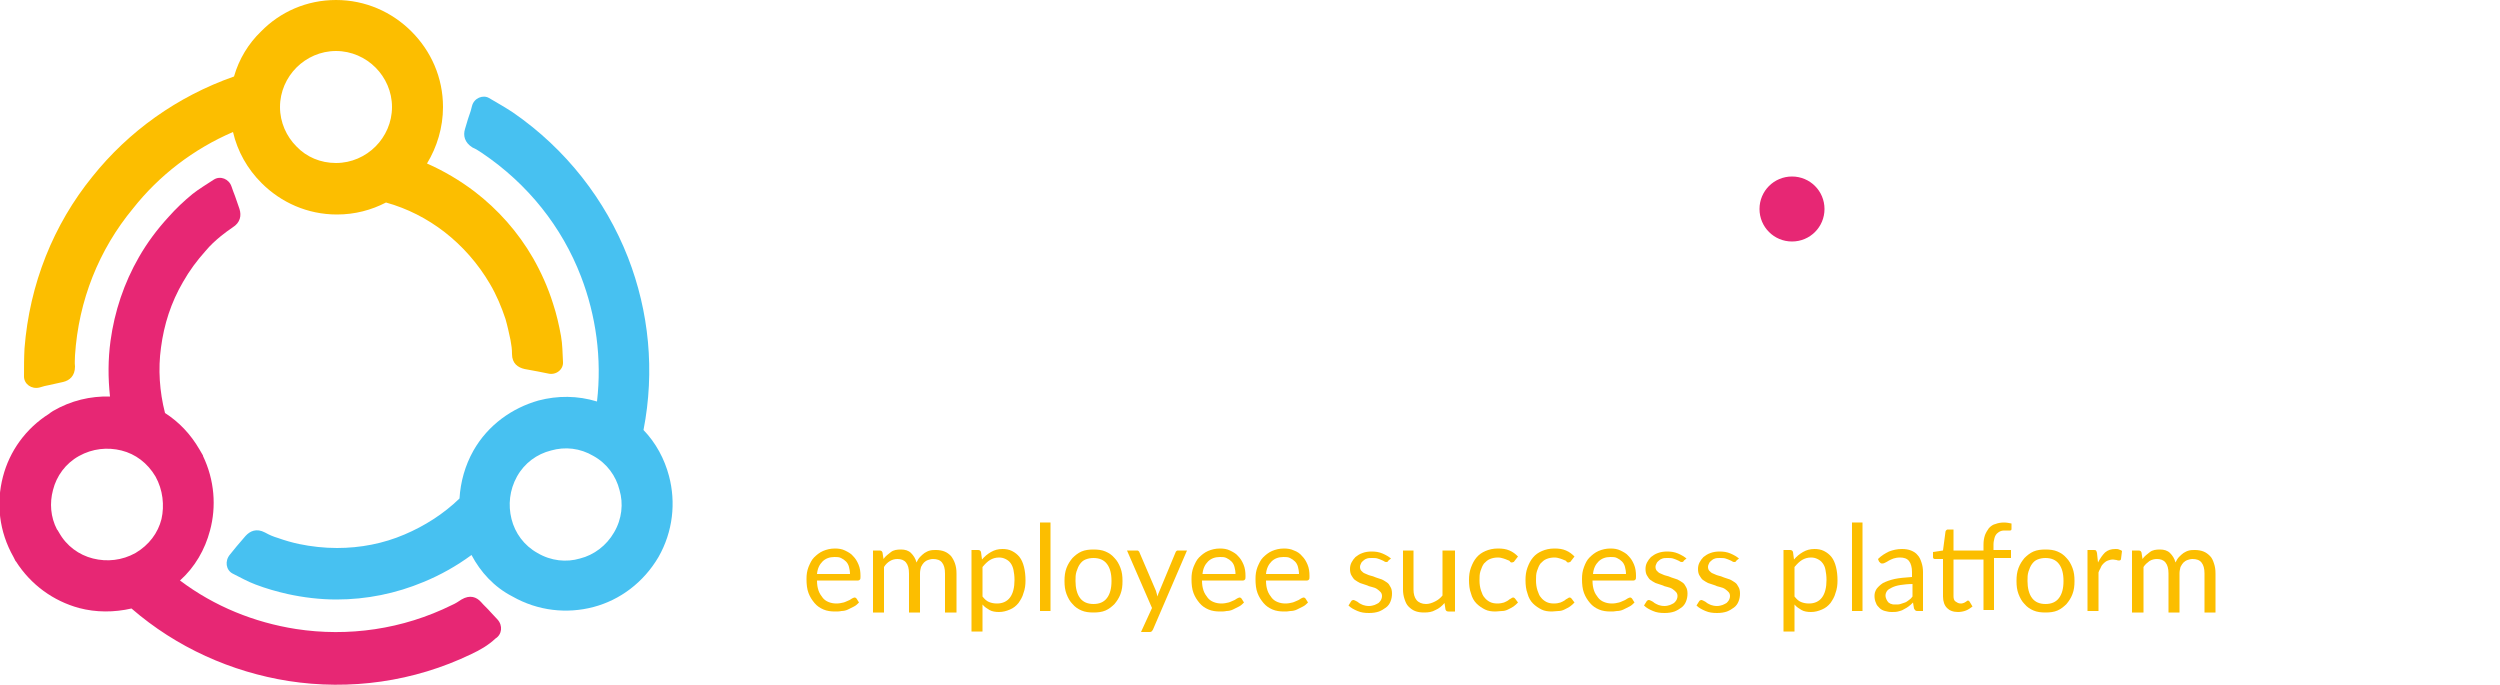 <?xml version="1.0" encoding="UTF-8"?> <svg xmlns="http://www.w3.org/2000/svg" xmlns:xlink="http://www.w3.org/1999/xlink" version="1.1" id="Layer_1" x="0px" y="0px" viewBox="0 0 500 137" style="enable-background:new 0 0 500 137;" xml:space="preserve"> <style type="text/css"> .st0{fill:#FCBE00;} .st1{fill-rule:evenodd;clip-rule:evenodd;fill:#E72774;} .st2{fill-rule:evenodd;clip-rule:evenodd;fill:#FFFFFF;} .st3{fill:#E72774;} .st4{fill:#47C1F1;} </style> <g> <g> <path class="st0" d="M171.8,120.5c-0.3,0.3-0.6,0.6-1,0.8c-0.4,0.2-0.8,0.4-1.2,0.6s-0.9,0.3-1.3,0.3c-0.4,0.1-0.9,0.1-1.3,0.1 c-0.8,0-1.6-0.1-2.3-0.4s-1.3-0.7-1.8-1.3c-0.5-0.6-0.9-1.2-1.2-2c-0.3-0.8-0.4-1.7-0.4-2.8c0-0.9,0.1-1.6,0.4-2.4 c0.3-0.7,0.6-1.4,1.1-1.9c0.5-0.5,1.1-1,1.8-1.3c0.7-0.3,1.5-0.5,2.4-0.5c0.7,0,1.4,0.1,2,0.4s1.2,0.6,1.6,1.1 c0.5,0.5,0.8,1,1.1,1.7c0.3,0.7,0.4,1.5,0.4,2.3c0,0.3,0,0.6-0.1,0.7s-0.2,0.2-0.4,0.2h-8.2c0,0.8,0.1,1.4,0.3,2 c0.2,0.6,0.5,1,0.8,1.4c0.3,0.4,0.7,0.7,1.2,0.9s1,0.3,1.6,0.3c0.5,0,1-0.1,1.4-0.2c0.4-0.1,0.7-0.3,1-0.4s0.5-0.3,0.7-0.4 c0.2-0.1,0.4-0.2,0.5-0.2c0.2,0,0.3,0.1,0.4,0.2L171.8,120.5z M170,114.8c0-0.5-0.1-1-0.2-1.4c-0.1-0.4-0.3-0.8-0.6-1.1 s-0.6-0.5-1-0.7c-0.4-0.2-0.8-0.2-1.3-0.2c-1,0-1.8,0.3-2.4,0.9c-0.6,0.6-1,1.4-1.1,2.5H170z"></path> <path class="st0" d="M174.6,122.3v-12.2h1.3c0.3,0,0.5,0.1,0.6,0.4l0.2,1.3c0.4-0.6,1-1,1.5-1.4s1.2-0.5,2-0.5 c0.8,0,1.5,0.2,2,0.7c0.5,0.5,0.9,1.1,1.1,1.9c0.2-0.4,0.4-0.8,0.7-1.1c0.3-0.3,0.6-0.6,0.9-0.8c0.3-0.2,0.7-0.4,1.1-0.5 c0.4-0.1,0.8-0.1,1.2-0.1c0.6,0,1.2,0.1,1.7,0.3s0.9,0.5,1.3,0.9c0.3,0.4,0.6,0.9,0.8,1.5c0.2,0.6,0.3,1.2,0.3,2v7.8H189v-7.8 c0-1-0.2-1.7-0.6-2.2c-0.4-0.5-1-0.7-1.8-0.7c-0.4,0-0.7,0.1-1,0.2c-0.3,0.1-0.6,0.3-0.8,0.5c-0.2,0.2-0.4,0.5-0.6,0.9 c-0.1,0.4-0.2,0.8-0.2,1.3v7.8h-2.2v-7.8c0-1-0.2-1.7-0.6-2.2c-0.4-0.5-1-0.7-1.7-0.7c-0.5,0-1,0.1-1.5,0.4 c-0.5,0.3-0.9,0.7-1.2,1.2v9.1H174.6z"></path> <path class="st0" d="M196.4,111.9c0.5-0.6,1.1-1.1,1.8-1.5s1.4-0.6,2.3-0.6c0.7,0,1.3,0.1,1.9,0.4c0.6,0.3,1.1,0.7,1.5,1.2 c0.4,0.5,0.7,1.2,0.9,2s0.3,1.7,0.3,2.7c0,0.9-0.1,1.7-0.4,2.5c-0.2,0.8-0.6,1.4-1,2c-0.5,0.6-1,1-1.7,1.3 c-0.7,0.3-1.4,0.5-2.2,0.5c-0.7,0-1.4-0.1-1.9-0.4c-0.5-0.3-1-0.6-1.4-1.1v5.4h-2.2v-16.3h1.3c0.3,0,0.5,0.1,0.6,0.4L196.4,111.9z M196.5,119.3c0.4,0.5,0.8,0.9,1.3,1.1c0.5,0.2,1,0.3,1.6,0.3c1.1,0,2-0.4,2.6-1.2c0.6-0.8,0.9-2,0.9-3.5c0-0.8-0.1-1.5-0.2-2 s-0.3-1-0.6-1.4c-0.3-0.4-0.6-0.6-1-0.8c-0.4-0.2-0.8-0.3-1.3-0.3c-0.7,0-1.3,0.2-1.8,0.5c-0.5,0.3-1,0.8-1.5,1.4V119.3z"></path> <path class="st0" d="M210.1,104.5v17.7H208v-17.7H210.1z"></path> <path class="st0" d="M218.7,109.9c0.9,0,1.7,0.1,2.4,0.4s1.3,0.7,1.8,1.3c0.5,0.5,0.9,1.2,1.2,2c0.3,0.8,0.4,1.6,0.4,2.6 c0,1-0.1,1.8-0.4,2.6c-0.3,0.8-0.7,1.4-1.2,2c-0.5,0.5-1.1,1-1.8,1.3c-0.7,0.3-1.5,0.4-2.4,0.4c-0.9,0-1.7-0.1-2.4-0.4 c-0.7-0.3-1.3-0.7-1.8-1.3c-0.5-0.5-0.9-1.2-1.2-2s-0.4-1.6-0.4-2.6c0-1,0.1-1.8,0.4-2.6c0.3-0.8,0.7-1.4,1.2-2 c0.5-0.5,1.1-1,1.8-1.3S217.8,109.9,218.7,109.9z M218.7,120.8c1.2,0,2.1-0.4,2.7-1.2c0.6-0.8,0.9-1.9,0.9-3.4 c0-1.5-0.3-2.6-0.9-3.4c-0.6-0.8-1.5-1.2-2.7-1.2c-0.6,0-1.1,0.1-1.6,0.3c-0.5,0.2-0.8,0.5-1.1,0.9s-0.5,0.9-0.7,1.5 s-0.2,1.2-0.2,1.9c0,1.4,0.3,2.6,0.9,3.4C216.6,120.4,217.5,120.8,218.7,120.8z"></path> <path class="st0" d="M237.4,110.1l-6.8,15.8c-0.1,0.2-0.2,0.3-0.3,0.4c-0.1,0.1-0.3,0.1-0.5,0.1h-1.6l2.2-4.8l-5-11.5h1.9 c0.2,0,0.3,0,0.4,0.1c0.1,0.1,0.2,0.2,0.2,0.3l3.3,7.7c0.1,0.3,0.2,0.7,0.3,1.1c0.1-0.4,0.2-0.7,0.4-1.1l3.2-7.7 c0-0.1,0.1-0.2,0.2-0.3c0.1-0.1,0.2-0.1,0.4-0.1H237.4z"></path> <path class="st0" d="M248.8,120.5c-0.3,0.3-0.6,0.6-1,0.8c-0.4,0.2-0.8,0.4-1.2,0.6s-0.9,0.3-1.3,0.3c-0.4,0.1-0.9,0.1-1.3,0.1 c-0.8,0-1.6-0.1-2.3-0.4s-1.3-0.7-1.8-1.3c-0.5-0.6-0.9-1.2-1.2-2c-0.3-0.8-0.4-1.7-0.4-2.8c0-0.9,0.1-1.6,0.4-2.4 c0.3-0.7,0.6-1.4,1.1-1.9c0.5-0.5,1.1-1,1.8-1.3c0.7-0.3,1.5-0.5,2.4-0.5c0.7,0,1.4,0.1,2,0.4s1.2,0.6,1.6,1.1 c0.5,0.5,0.8,1,1.1,1.7c0.3,0.7,0.4,1.5,0.4,2.3c0,0.3,0,0.6-0.1,0.7s-0.2,0.2-0.4,0.2h-8.2c0,0.8,0.1,1.4,0.3,2 c0.2,0.6,0.5,1,0.8,1.4c0.3,0.4,0.7,0.7,1.2,0.9s1,0.3,1.6,0.3c0.5,0,1-0.1,1.4-0.2c0.4-0.1,0.7-0.3,1-0.4s0.5-0.3,0.7-0.4 c0.2-0.1,0.4-0.2,0.5-0.2c0.2,0,0.3,0.1,0.4,0.2L248.8,120.5z M247.1,114.8c0-0.5-0.1-1-0.2-1.4c-0.1-0.4-0.3-0.8-0.6-1.1 s-0.6-0.5-1-0.7c-0.4-0.2-0.8-0.2-1.3-0.2c-1,0-1.8,0.3-2.4,0.9c-0.6,0.6-1,1.4-1.1,2.5H247.1z"></path> <path class="st0" d="M261.6,120.5c-0.3,0.3-0.6,0.6-1,0.8c-0.4,0.2-0.8,0.4-1.2,0.6s-0.9,0.3-1.3,0.3c-0.5,0.1-0.9,0.1-1.3,0.1 c-0.8,0-1.6-0.1-2.3-0.4c-0.7-0.3-1.3-0.7-1.8-1.3c-0.5-0.6-0.9-1.2-1.2-2c-0.3-0.8-0.4-1.7-0.4-2.8c0-0.9,0.1-1.6,0.4-2.4 c0.3-0.7,0.6-1.4,1.1-1.9s1.1-1,1.8-1.3c0.7-0.3,1.5-0.5,2.4-0.5c0.7,0,1.4,0.1,2,0.4c0.6,0.2,1.2,0.6,1.6,1.1 c0.5,0.5,0.8,1,1.1,1.7c0.3,0.7,0.4,1.5,0.4,2.3c0,0.3,0,0.6-0.1,0.7s-0.2,0.2-0.4,0.2h-8.2c0,0.8,0.1,1.4,0.3,2 c0.2,0.6,0.5,1,0.8,1.4c0.3,0.4,0.7,0.7,1.2,0.9c0.5,0.2,1,0.3,1.6,0.3c0.5,0,1-0.1,1.4-0.2c0.4-0.1,0.7-0.3,1-0.4 s0.5-0.3,0.7-0.4c0.2-0.1,0.4-0.2,0.5-0.2c0.2,0,0.3,0.1,0.4,0.2L261.6,120.5z M259.8,114.8c0-0.5-0.1-1-0.2-1.4s-0.3-0.8-0.6-1.1 s-0.6-0.5-1-0.7c-0.4-0.2-0.8-0.2-1.3-0.2c-1,0-1.8,0.3-2.4,0.9c-0.6,0.6-1,1.4-1.1,2.5H259.8z"></path> <path class="st0" d="M277.7,112.1c-0.1,0.2-0.2,0.3-0.4,0.3c-0.1,0-0.3,0-0.4-0.1c-0.2-0.1-0.3-0.2-0.6-0.3 c-0.2-0.1-0.5-0.2-0.8-0.3c-0.3-0.1-0.7-0.1-1.1-0.1c-0.4,0-0.7,0-1,0.1c-0.3,0.1-0.5,0.2-0.7,0.4c-0.2,0.2-0.4,0.3-0.5,0.6 c-0.1,0.2-0.2,0.4-0.2,0.7c0,0.3,0.1,0.6,0.3,0.8s0.4,0.4,0.7,0.5s0.6,0.3,1,0.4c0.4,0.1,0.8,0.2,1.2,0.4c0.4,0.1,0.8,0.3,1.2,0.4 c0.4,0.2,0.7,0.4,1,0.6c0.3,0.2,0.5,0.5,0.7,0.9c0.2,0.3,0.3,0.8,0.3,1.3c0,0.6-0.1,1.1-0.3,1.6c-0.2,0.5-0.5,0.9-0.9,1.2 s-0.9,0.6-1.4,0.8c-0.6,0.2-1.2,0.3-2,0.3c-0.9,0-1.6-0.1-2.3-0.4c-0.7-0.3-1.3-0.6-1.8-1.1l0.5-0.8c0.1-0.1,0.1-0.2,0.2-0.2 c0.1-0.1,0.2-0.1,0.3-0.1c0.1,0,0.3,0.1,0.5,0.2c0.2,0.1,0.4,0.2,0.6,0.4c0.2,0.1,0.5,0.3,0.8,0.4c0.3,0.1,0.7,0.2,1.2,0.2 c0.4,0,0.8-0.1,1.1-0.2s0.6-0.3,0.8-0.4c0.2-0.2,0.4-0.4,0.5-0.6c0.1-0.2,0.2-0.5,0.2-0.8c0-0.3-0.1-0.6-0.3-0.8s-0.4-0.4-0.7-0.6 c-0.3-0.2-0.6-0.3-1-0.4c-0.4-0.1-0.8-0.2-1.2-0.4c-0.4-0.1-0.8-0.3-1.2-0.4c-0.4-0.2-0.7-0.4-1-0.6c-0.3-0.2-0.5-0.6-0.7-0.9 s-0.3-0.8-0.3-1.3c0-0.5,0.1-0.9,0.3-1.3c0.2-0.4,0.5-0.8,0.8-1.1c0.4-0.3,0.8-0.6,1.4-0.8c0.5-0.2,1.2-0.3,1.8-0.3 c0.8,0,1.5,0.1,2.2,0.4s1.2,0.6,1.7,1L277.7,112.1z"></path> <path class="st0" d="M291,110.1v12.2h-1.3c-0.3,0-0.5-0.1-0.6-0.4l-0.2-1.3c-0.5,0.6-1.1,1.1-1.8,1.4c-0.7,0.4-1.4,0.5-2.3,0.5 c-0.7,0-1.3-0.1-1.8-0.3s-0.9-0.5-1.3-0.9s-0.6-0.9-0.8-1.5s-0.3-1.2-0.3-1.9v-7.8h2.1v7.8c0,0.9,0.2,1.6,0.6,2.1s1.1,0.8,1.9,0.8 c0.6,0,1.2-0.2,1.8-0.5c0.6-0.3,1.1-0.7,1.5-1.2v-9H291z"></path> <path class="st0" d="M302.9,112.2c-0.1,0.1-0.1,0.2-0.2,0.2c-0.1,0-0.2,0.1-0.3,0.1c-0.1,0-0.3,0-0.4-0.2s-0.3-0.2-0.5-0.3 c-0.2-0.1-0.5-0.2-0.8-0.3c-0.3-0.1-0.7-0.2-1.1-0.2c-0.6,0-1.1,0.1-1.6,0.3s-0.8,0.5-1.2,0.9c-0.3,0.4-0.5,0.9-0.7,1.5 c-0.2,0.6-0.2,1.2-0.2,1.9c0,0.7,0.1,1.4,0.3,2c0.2,0.6,0.4,1.1,0.7,1.4c0.3,0.4,0.7,0.7,1.1,0.9c0.4,0.2,0.9,0.3,1.5,0.3 c0.5,0,1-0.1,1.3-0.2c0.3-0.1,0.6-0.3,0.8-0.4c0.2-0.2,0.4-0.3,0.6-0.4c0.1-0.1,0.3-0.2,0.4-0.2c0.2,0,0.3,0.1,0.4,0.2l0.6,0.8 c-0.3,0.3-0.6,0.6-0.9,0.8c-0.3,0.2-0.7,0.4-1.1,0.6s-0.8,0.3-1.2,0.3s-0.9,0.1-1.3,0.1c-0.8,0-1.5-0.1-2.1-0.4s-1.2-0.7-1.7-1.2 c-0.5-0.5-0.9-1.2-1.1-2c-0.3-0.8-0.4-1.7-0.4-2.7c0-0.9,0.1-1.7,0.4-2.5c0.3-0.8,0.6-1.4,1.1-2c0.5-0.6,1.1-1,1.8-1.3 c0.7-0.3,1.5-0.5,2.5-0.5c0.9,0,1.6,0.1,2.3,0.4s1.2,0.7,1.7,1.2L302.9,112.2z"></path> <path class="st0" d="M314.2,112.2c-0.1,0.1-0.1,0.2-0.2,0.2c-0.1,0-0.2,0.1-0.3,0.1c-0.1,0-0.3,0-0.4-0.2s-0.3-0.2-0.5-0.3 c-0.2-0.1-0.5-0.2-0.8-0.3c-0.3-0.1-0.7-0.2-1.1-0.2c-0.6,0-1.1,0.1-1.6,0.3s-0.8,0.5-1.2,0.9c-0.3,0.4-0.5,0.9-0.7,1.5 c-0.2,0.6-0.2,1.2-0.2,1.9c0,0.7,0.1,1.4,0.3,2c0.2,0.6,0.4,1.1,0.7,1.4c0.3,0.4,0.7,0.7,1.1,0.9c0.4,0.2,0.9,0.3,1.5,0.3 c0.5,0,1-0.1,1.3-0.2c0.3-0.1,0.6-0.3,0.8-0.4c0.2-0.2,0.4-0.3,0.6-0.4c0.1-0.1,0.3-0.2,0.4-0.2c0.2,0,0.3,0.1,0.4,0.2l0.6,0.8 c-0.3,0.3-0.6,0.6-0.9,0.8c-0.3,0.2-0.7,0.4-1.1,0.6s-0.8,0.3-1.2,0.3s-0.9,0.1-1.3,0.1c-0.8,0-1.5-0.1-2.1-0.4s-1.2-0.7-1.7-1.2 c-0.5-0.5-0.9-1.2-1.1-2c-0.3-0.8-0.4-1.7-0.4-2.7c0-0.9,0.1-1.7,0.4-2.5c0.3-0.8,0.6-1.4,1.1-2c0.5-0.6,1.1-1,1.8-1.3 c0.7-0.3,1.5-0.5,2.5-0.5c0.9,0,1.6,0.1,2.3,0.4s1.2,0.7,1.7,1.2L314.2,112.2z"></path> <path class="st0" d="M326.9,120.5c-0.3,0.3-0.6,0.6-1,0.8c-0.4,0.2-0.8,0.4-1.2,0.6c-0.4,0.2-0.9,0.3-1.3,0.3 c-0.5,0.1-0.9,0.1-1.3,0.1c-0.8,0-1.6-0.1-2.3-0.4c-0.7-0.3-1.3-0.7-1.8-1.3c-0.5-0.6-0.9-1.2-1.2-2c-0.3-0.8-0.4-1.7-0.4-2.8 c0-0.9,0.1-1.6,0.4-2.4s0.6-1.4,1.1-1.9c0.5-0.5,1.1-1,1.8-1.3c0.7-0.3,1.5-0.5,2.4-0.5c0.7,0,1.4,0.1,2,0.4s1.2,0.6,1.6,1.1 c0.5,0.5,0.8,1,1.1,1.7s0.4,1.5,0.4,2.3c0,0.3,0,0.6-0.1,0.7s-0.2,0.2-0.4,0.2h-8.2c0,0.8,0.1,1.4,0.3,2s0.5,1,0.8,1.4 c0.3,0.4,0.7,0.7,1.2,0.9s1,0.3,1.6,0.3c0.5,0,1-0.1,1.4-0.2c0.4-0.1,0.7-0.3,1-0.4c0.3-0.1,0.5-0.3,0.7-0.4 c0.2-0.1,0.4-0.2,0.5-0.2c0.2,0,0.3,0.1,0.4,0.2L326.9,120.5z M325.2,114.8c0-0.5-0.1-1-0.2-1.4s-0.3-0.8-0.6-1.1 c-0.3-0.3-0.6-0.5-1-0.7c-0.4-0.2-0.8-0.2-1.3-0.2c-1,0-1.8,0.3-2.4,0.9c-0.6,0.6-1,1.4-1.1,2.5H325.2z"></path> <path class="st0" d="M336.8,112.1c-0.1,0.2-0.2,0.3-0.4,0.3c-0.1,0-0.3,0-0.4-0.1c-0.2-0.1-0.3-0.2-0.6-0.3 c-0.2-0.1-0.5-0.2-0.8-0.3c-0.3-0.1-0.7-0.1-1.1-0.1c-0.4,0-0.7,0-1,0.1c-0.3,0.1-0.5,0.2-0.7,0.4c-0.2,0.2-0.4,0.3-0.5,0.6 c-0.1,0.2-0.2,0.4-0.2,0.7c0,0.3,0.1,0.6,0.3,0.8s0.4,0.4,0.7,0.5s0.6,0.3,1,0.4c0.4,0.1,0.8,0.2,1.2,0.4c0.4,0.1,0.8,0.3,1.2,0.4 c0.4,0.2,0.7,0.4,1,0.6c0.3,0.2,0.5,0.5,0.7,0.9c0.2,0.3,0.3,0.8,0.3,1.3c0,0.6-0.1,1.1-0.3,1.6c-0.2,0.5-0.5,0.9-0.9,1.2 s-0.9,0.6-1.4,0.8c-0.6,0.2-1.2,0.3-2,0.3c-0.9,0-1.6-0.1-2.3-0.4c-0.7-0.3-1.3-0.6-1.8-1.1l0.5-0.8c0.1-0.1,0.1-0.2,0.2-0.2 c0.1-0.1,0.2-0.1,0.3-0.1c0.1,0,0.3,0.1,0.5,0.2c0.2,0.1,0.4,0.2,0.6,0.4c0.2,0.1,0.5,0.3,0.8,0.4c0.3,0.1,0.7,0.2,1.2,0.2 c0.4,0,0.8-0.1,1.1-0.2s0.6-0.3,0.8-0.4c0.2-0.2,0.4-0.4,0.5-0.6c0.1-0.2,0.2-0.5,0.2-0.8c0-0.3-0.1-0.6-0.3-0.8s-0.4-0.4-0.7-0.6 c-0.3-0.2-0.6-0.3-1-0.4c-0.4-0.1-0.8-0.2-1.2-0.4c-0.4-0.1-0.8-0.3-1.2-0.4c-0.4-0.2-0.7-0.4-1-0.6c-0.3-0.2-0.5-0.6-0.7-0.9 s-0.3-0.8-0.3-1.3c0-0.5,0.1-0.9,0.3-1.3c0.2-0.4,0.5-0.8,0.8-1.1c0.4-0.3,0.8-0.6,1.4-0.8c0.5-0.2,1.2-0.3,1.8-0.3 c0.8,0,1.5,0.1,2.2,0.4s1.2,0.6,1.7,1L336.8,112.1z"></path> <path class="st0" d="M347.3,112.1c-0.1,0.2-0.2,0.3-0.4,0.3c-0.1,0-0.3,0-0.4-0.1c-0.2-0.1-0.3-0.2-0.6-0.3 c-0.2-0.1-0.5-0.2-0.8-0.3c-0.3-0.1-0.7-0.1-1.1-0.1c-0.4,0-0.7,0-1,0.1c-0.3,0.1-0.5,0.2-0.7,0.4c-0.2,0.2-0.4,0.3-0.5,0.6 c-0.1,0.2-0.2,0.4-0.2,0.7c0,0.3,0.1,0.6,0.3,0.8s0.4,0.4,0.7,0.5s0.6,0.3,1,0.4c0.4,0.1,0.8,0.2,1.2,0.4c0.4,0.1,0.8,0.3,1.2,0.4 c0.4,0.2,0.7,0.4,1,0.6c0.3,0.2,0.5,0.5,0.7,0.9c0.2,0.3,0.3,0.8,0.3,1.3c0,0.6-0.1,1.1-0.3,1.6c-0.2,0.5-0.5,0.9-0.9,1.2 s-0.9,0.6-1.4,0.8c-0.6,0.2-1.2,0.3-2,0.3c-0.9,0-1.6-0.1-2.3-0.4c-0.7-0.3-1.3-0.6-1.8-1.1l0.5-0.8c0.1-0.1,0.1-0.2,0.2-0.2 c0.1-0.1,0.2-0.1,0.3-0.1c0.1,0,0.3,0.1,0.5,0.2c0.2,0.1,0.4,0.2,0.6,0.4c0.2,0.1,0.5,0.3,0.8,0.4c0.3,0.1,0.7,0.2,1.2,0.2 c0.4,0,0.8-0.1,1.1-0.2s0.6-0.3,0.8-0.4c0.2-0.2,0.4-0.4,0.5-0.6c0.1-0.2,0.2-0.5,0.2-0.8c0-0.3-0.1-0.6-0.3-0.8s-0.4-0.4-0.7-0.6 c-0.3-0.2-0.6-0.3-1-0.4c-0.4-0.1-0.8-0.2-1.2-0.4c-0.4-0.1-0.8-0.3-1.2-0.4c-0.4-0.2-0.7-0.4-1-0.6c-0.3-0.2-0.5-0.6-0.7-0.9 s-0.3-0.8-0.3-1.3c0-0.5,0.1-0.9,0.3-1.3c0.2-0.4,0.5-0.8,0.8-1.1c0.4-0.3,0.8-0.6,1.4-0.8c0.5-0.2,1.2-0.3,1.8-0.3 c0.8,0,1.5,0.1,2.2,0.4s1.2,0.6,1.7,1L347.3,112.1z"></path> <path class="st0" d="M358.8,111.9c0.5-0.6,1.1-1.1,1.8-1.5c0.7-0.4,1.4-0.6,2.3-0.6c0.7,0,1.3,0.1,1.9,0.4 c0.6,0.3,1.1,0.7,1.5,1.2c0.4,0.5,0.7,1.2,0.9,2c0.2,0.8,0.3,1.7,0.3,2.7c0,0.9-0.1,1.7-0.4,2.5c-0.2,0.8-0.6,1.4-1,2 c-0.5,0.6-1,1-1.7,1.3c-0.7,0.3-1.4,0.5-2.2,0.5c-0.7,0-1.4-0.1-1.9-0.4s-1-0.6-1.4-1.1v5.4h-2.2v-16.3h1.3c0.3,0,0.5,0.1,0.6,0.4 L358.8,111.9z M358.9,119.3c0.4,0.5,0.8,0.9,1.3,1.1s1,0.3,1.6,0.3c1.1,0,2-0.4,2.6-1.2c0.6-0.8,0.9-2,0.9-3.5 c0-0.8-0.1-1.5-0.2-2c-0.1-0.6-0.3-1-0.6-1.4c-0.3-0.4-0.6-0.6-1-0.8c-0.4-0.2-0.8-0.3-1.3-0.3c-0.7,0-1.3,0.2-1.8,0.5 c-0.5,0.3-1,0.8-1.5,1.4V119.3z"></path> <path class="st0" d="M372.5,104.5v17.7h-2.1v-17.7H372.5z"></path> <path class="st0" d="M375.6,111.8c0.7-0.7,1.4-1.1,2.2-1.5c0.8-0.3,1.6-0.5,2.6-0.5c0.7,0,1.3,0.1,1.8,0.3c0.5,0.2,1,0.5,1.3,0.9 c0.4,0.4,0.6,0.9,0.8,1.5s0.3,1.2,0.3,1.9v7.8h-1c-0.2,0-0.4,0-0.5-0.1s-0.2-0.2-0.3-0.4l-0.2-1.2c-0.3,0.3-0.6,0.6-0.9,0.8 c-0.3,0.2-0.6,0.4-1,0.6c-0.3,0.2-0.7,0.3-1.1,0.4c-0.4,0.1-0.8,0.1-1.3,0.1c-0.5,0-0.9-0.1-1.3-0.2c-0.4-0.1-0.8-0.3-1.1-0.6 c-0.3-0.3-0.6-0.6-0.7-1c-0.2-0.4-0.3-0.9-0.3-1.4c0-0.5,0.1-0.9,0.4-1.4c0.3-0.4,0.7-0.8,1.3-1.2c0.6-0.3,1.4-0.6,2.3-0.8 s2.1-0.3,3.5-0.4v-1c0-0.9-0.2-1.7-0.6-2.2c-0.4-0.5-1-0.7-1.8-0.7c-0.5,0-1,0.1-1.3,0.2s-0.7,0.3-0.9,0.4 c-0.3,0.2-0.5,0.3-0.7,0.4c-0.2,0.1-0.4,0.2-0.6,0.2c-0.1,0-0.3,0-0.4-0.1s-0.2-0.2-0.3-0.3L375.6,111.8z M382.6,116.8 c-1,0-1.8,0.1-2.5,0.2c-0.7,0.1-1.3,0.3-1.7,0.5c-0.4,0.2-0.8,0.4-1,0.7c-0.2,0.3-0.3,0.6-0.3,0.9c0,0.3,0.1,0.6,0.2,0.8 c0.1,0.2,0.2,0.4,0.4,0.6c0.2,0.1,0.4,0.3,0.6,0.3c0.2,0.1,0.5,0.1,0.8,0.1c0.4,0,0.7,0,1-0.1c0.3-0.1,0.6-0.2,0.9-0.3 c0.3-0.1,0.5-0.3,0.8-0.5c0.3-0.2,0.5-0.4,0.7-0.7V116.8z"></path> <path class="st0" d="M396.7,122.3v-10.4h-6v7.3c0,0.5,0.1,0.9,0.4,1.1s0.6,0.4,1,0.4c0.2,0,0.4,0,0.6-0.1c0.2-0.1,0.3-0.1,0.4-0.2 s0.2-0.1,0.3-0.2c0.1-0.1,0.2-0.1,0.2-0.1c0.1,0,0.2,0.1,0.3,0.2l0.6,1c-0.4,0.3-0.8,0.6-1.3,0.8c-0.5,0.2-1.1,0.3-1.6,0.3 c-1,0-1.7-0.3-2.2-0.8c-0.5-0.5-0.8-1.3-0.8-2.3v-7.5H387c-0.1,0-0.2,0-0.3-0.1c-0.1-0.1-0.1-0.2-0.1-0.4v-0.9l2-0.3l0.5-3.8 c0-0.1,0.1-0.2,0.2-0.3c0.1-0.1,0.2-0.1,0.3-0.1h1.1v4.2h6v-1.2c0-0.7,0.1-1.3,0.3-1.9c0.2-0.5,0.5-1,0.8-1.4 c0.4-0.4,0.8-0.7,1.3-0.8c0.5-0.2,1.1-0.3,1.7-0.3c0.5,0,1,0.1,1.5,0.2l0,1.1c0,0.2-0.1,0.3-0.3,0.3c-0.2,0-0.5,0-0.8,0 c-0.4,0-0.7,0-1,0.1c-0.3,0.1-0.6,0.3-0.8,0.5c-0.2,0.2-0.4,0.5-0.5,0.9c-0.1,0.4-0.2,0.8-0.2,1.3v1.1h3.5v1.6h-3.4v10.4H396.7z"></path> <path class="st0" d="M409.1,109.9c0.9,0,1.7,0.1,2.4,0.4s1.3,0.7,1.8,1.3c0.5,0.5,0.9,1.2,1.2,2c0.3,0.8,0.4,1.6,0.4,2.6 c0,1-0.1,1.8-0.4,2.6c-0.3,0.8-0.7,1.4-1.2,2c-0.5,0.5-1.1,1-1.8,1.3c-0.7,0.3-1.5,0.4-2.4,0.4c-0.9,0-1.7-0.1-2.4-0.4 c-0.7-0.3-1.3-0.7-1.8-1.3c-0.5-0.5-0.9-1.2-1.2-2c-0.3-0.8-0.4-1.6-0.4-2.6c0-1,0.1-1.8,0.4-2.6c0.3-0.8,0.7-1.4,1.2-2 c0.5-0.5,1.1-1,1.8-1.3S408.2,109.9,409.1,109.9z M409.1,120.8c1.2,0,2.1-0.4,2.7-1.2c0.6-0.8,0.9-1.9,0.9-3.4 c0-1.5-0.3-2.6-0.9-3.4c-0.6-0.8-1.5-1.2-2.7-1.2c-0.6,0-1.1,0.1-1.6,0.3c-0.5,0.2-0.8,0.5-1.1,0.9s-0.5,0.9-0.7,1.5 s-0.2,1.2-0.2,1.9c0,1.4,0.3,2.6,0.9,3.4S407.9,120.8,409.1,120.8z"></path> <path class="st0" d="M419.6,112.5c0.4-0.8,0.9-1.5,1.4-2c0.6-0.5,1.2-0.7,2.1-0.7c0.3,0,0.5,0,0.7,0.1c0.2,0.1,0.4,0.1,0.6,0.3 l-0.2,1.6c0,0.2-0.2,0.3-0.4,0.3c-0.1,0-0.3,0-0.5-0.1c-0.2,0-0.5-0.1-0.7-0.1c-0.4,0-0.7,0.1-1,0.2c-0.3,0.1-0.6,0.3-0.8,0.5 c-0.2,0.2-0.5,0.5-0.6,0.8s-0.4,0.7-0.5,1.1v7.7h-2.2v-12.2h1.2c0.2,0,0.4,0,0.5,0.1c0.1,0.1,0.1,0.2,0.2,0.5L419.6,112.5z"></path> <path class="st0" d="M426.4,122.3v-12.2h1.3c0.3,0,0.5,0.1,0.6,0.4l0.2,1.3c0.4-0.6,1-1,1.5-1.4s1.2-0.5,2-0.5 c0.8,0,1.5,0.2,2,0.7c0.5,0.5,0.9,1.1,1.1,1.9c0.2-0.4,0.4-0.8,0.7-1.1c0.3-0.3,0.6-0.6,0.9-0.8c0.3-0.2,0.7-0.4,1.1-0.5 c0.4-0.1,0.8-0.1,1.2-0.1c0.6,0,1.2,0.1,1.7,0.3s0.9,0.5,1.3,0.9s0.6,0.9,0.8,1.5c0.2,0.6,0.3,1.2,0.3,2v7.8h-2.2v-7.8 c0-1-0.2-1.7-0.6-2.2c-0.4-0.5-1-0.7-1.8-0.7c-0.4,0-0.7,0.1-1,0.2c-0.3,0.1-0.6,0.3-0.8,0.5c-0.2,0.2-0.4,0.5-0.6,0.9 c-0.1,0.4-0.2,0.8-0.2,1.3v7.8h-2.2v-7.8c0-1-0.2-1.7-0.6-2.2c-0.4-0.5-1-0.7-1.7-0.7c-0.5,0-1,0.1-1.5,0.4 c-0.4,0.3-0.9,0.7-1.2,1.2v9.1H426.4z"></path> </g> <g id="circle_1_"> <path id="dot" class="st1" d="M358.4,48.3c3.6,0,6.5-2.9,6.5-6.5c0-3.6-2.9-6.5-6.5-6.5c-3.6,0-6.5,2.9-6.5,6.5 C351.9,45.4,354.8,48.3,358.4,48.3z"></path> <path id="circle" class="st2" d="M450.1,38.9c-0.9,0.2-1.1,0.3-2,0.5c-0.9,0.2-1.8,0.4-2.6,0.6c-1.3,0.3-2.4,1.2-2.4,3.1 c0,2.3,0,4.1,0,6.3c0,2.3,0,39.1,0,41.4c0,1.2,1.1,2.1,2.4,2.1c0.9,0,1.8,0,2.6,0c0.9,0,1.8,0,2.7,0c1.3,0,2.4-1.1,2.4-2.4 c0-2.6,0-39.7,0-42.3c0-2.6,0-4.6,0-7.2C453.1,39.6,451.6,38.5,450.1,38.9z M480.4,93.9c7.7,0,13.6-2.1,17.5-6.3 c0.6-0.8,0.5-1.8-0.2-2.6c-0.8-0.8-1.5-1.5-2.3-2.3c-0.8-0.8-1.9-1-2.9-0.2c-8.4,7-19.8,4.4-21.8-6.2h26.5c1.7,0,2.8-0.6,2.9-2.3 c-0.2-13.3-9.1-19.9-19.6-19.9c-10.3,0-19.5,8.1-19.5,19.9C460.8,85.7,470.1,93.9,480.4,93.9z M470.6,70.1 c2.2-12.1,18.4-10.7,19.6,0H470.6z M310.4,74c0-6.9,3.2-13,9-16.7c7.1-4.4,17.8-4.9,25.8,2.2c1.4,1.3,1.7,2.5,0.5,3.7 c-1,1-1.7,1.8-2.7,2.7c-1.5,1.5-2.6,0.9-3.9-0.3c-4.7-4-10.5-3.6-14.3-0.9c-2.9,2.1-4.4,5.7-4.4,9.1c0,3.5,1.5,7,4.4,9.1 c3.8,2.7,9.6,3.1,14.3-0.9c1.3-1.2,2.4-1.7,3.9-0.3c1,1,1.7,1.8,2.7,2.7c1.2,1.2,0.8,2.5-0.5,3.7c-8,7.2-18.7,6.6-25.8,2.2 C313.5,87,310.4,80.8,310.4,74z M400,74c0-6.9,3.2-13,9-16.7c7.1-4.4,17.8-4.9,25.8,2.2c1.4,1.3,1.7,2.5,0.6,3.7 c-1,1-1.8,1.8-2.7,2.7c-1.5,1.5-2.6,0.9-3.9-0.3c-4.7-4-10.5-3.6-14.3-0.9c-2.9,2.1-4.4,5.7-4.4,9.1c0,3.5,1.5,7,4.4,9.1 c3.8,2.7,9.6,3.1,14.3-0.9c1.3-1.2,2.4-1.7,3.9-0.3c1,1,1.8,1.8,2.7,2.7c1.2,1.2,0.8,2.5-0.6,3.7c-8,7.2-18.7,6.6-25.8,2.2 C403.2,87,400,80.8,400,74z M353.4,63.3v27.5c0,1.2,1.1,2.1,2.4,2.1c0.9,0,1.8,0,2.7,0c0.9,0,1.8,0,2.6,0c1.3,0,2.4-1.1,2.4-2.4 V57c0-1.3-1.1-2.4-2.4-2.4c-0.9,0-1.8,0-2.6,0c-0.9,0-1.8,0-2.7,0c-1.3,0-2.4,0.9-2.4,2.1V63.3z M373.5,63.3v27.5 c0,1.2,1.1,2.1,2.4,2.1c0.9,0,1.8,0,2.7,0c0.9,0,1.8,0,2.6,0c1.3,0,2.4-1.1,2.4-2.4V72.1c0-6.3,3.9-10.6,10.3-8.9 c2.1,0.6,3.3,0.3,3.7-1.1c0.4-1.4,0.8-2.9,1.2-4.3c0.4-1.5-0.4-2.4-1.8-2.9c-7-2-11.6,0.4-14.7,5.2v-2.5c0-1.5-1.3-2.8-2.8-2.8 h-3.1c-1.5,0-2.8,1.3-2.8,2.8L373.5,63.3L373.5,63.3z"></path> </g> <path id="staff" class="st2" d="M249.7,88.1v2.7c0,1.2,1.1,2.1,2.4,2.1c1.8,0-0.6,0,1.2,0c1.3,0,2.4-1.1,2.4-2.4V57 c0-1.3-1.1-2.4-2.4-2.4c-1.8,0,0.6,0-1.2,0c-1.3,0-2.4,0.9-2.4,2.1v3.1c-3.4-3.5-8.1-5.7-13.6-5.7c-11,0-19.1,8.9-19.1,19.8 c0,11,8.1,19.9,19.1,19.9C241.5,93.8,246.3,91.6,249.7,88.1z M297.7,59.7h10.1c1,0,1.7-0.9,1.7-2c0-1.5,0,0.5,0-1c0-1.1-0.9-2-2-2 h-9.8c0-4.5,0.2-7.8,3.5-9.8c1.7-1,4.6-1.6,7.4-0.2c1.2,0.6,2.2,0.5,2.6-0.4c0.3-0.7,0.5-1.1,0.9-1.8c0.4-0.8-0.1-1.7-0.9-2.3 c-5.4-2.7-12.2-1.8-16,2.3c-2.5,2.8-3.3,6.4-3.3,12h-20.2c0-4.5,0.2-7.8,3.5-9.8c1.7-1,4.6-1.6,7.4-0.2c1.2,0.6,2.2,0.5,2.6-0.4 c0.3-0.7,0.5-1.1,0.9-1.8c0.4-0.8-0.1-1.7-0.9-2.3c-5.4-2.7-12.2-1.8-16.1,2.3c-2.5,2.8-3.3,6.4-3.3,12h-4.4c-1.1,0-2,0.9-2,2 c0,1.5,0-0.5,0,1c0,1.1,0.8,2,1.7,2h4.6v31.2c0,1.1,0.9,2.1,2.1,2.1h2.1c1,0,1.8-0.8,1.8-1.8V59.7h20.2v31.2c0,1.1,0.9,2.1,2.1,2.1 h2.1c1,0,1.8-0.8,1.8-1.8L297.7,59.7L297.7,59.7z M182.8,63c0.7,0.9,1.7,0.9,2.5,0.3c0.5-0.5,0.9-0.8,1.4-1.3 c0.8-0.9,0.6-1.8-0.1-2.6c-7.9-8.7-23.6-6.1-24.5,4.4c-0.4,5.9,4.2,9,9.3,10.9c3.6,1.3,7,2.7,8.9,4.8c2.3,2.6,1.7,6.1-1.3,7.9 c-3.8,2.3-10.6,1.5-15-3.4c-0.7-0.7-1.4-1.1-2.3-0.5c-0.5,0.4-0.7,0.6-1.2,1c-1.3,1-1.1,2.3,0,3.4c9.4,9.6,25.7,6.7,27.1-3.3 c1-5.4-2.4-9.9-8-12.2c-6.1-2.5-12.8-4.5-11.3-9.7C170.3,57.8,178.8,58.3,182.8,63z M201.7,41.5c-0.5,0.1-0.6,0.2-1.2,0.3 c-0.5,0.1-1,0.2-1.6,0.4c-0.8,0.2-1.4,0.7-1.4,1.8c0,1.3,0,2.4,0,3.7v7h-4.3c-1.1,0-2,0.9-2,2c0,1.5,0-0.5,0,1c0,1.1,0.8,2,1.7,2 h4.6v9.3c0,4.3,0,8.5,0,12.8c0,4.8,1.5,7.9,4.3,10c4,3,10.5,2.9,14.9-0.6c0.7-0.6,0.6-1.4,0.1-2.2c-0.3-0.5-0.4-0.7-0.7-1.2 c-0.5-0.9-1.4-1-2.6-0.4c-2.3,1.4-5.5,1.6-7.3,0.5c-1.9-1.2-2.8-3.2-2.8-6.1v-22h10.1c1,0,1.7-0.9,1.7-2c0-1.5,0,0.5,0-1 c0-1.1-0.9-2-2-2h-9.9V47c0-1.5,0-2.7,0-4.2C203.5,41.9,202.6,41.2,201.7,41.5z M236.6,88.4c8.3,0,13.7-6.5,13.7-14.5 c0-8-5.4-14.5-13.7-14.5c-8.3,0-13.7,6.5-13.7,14.5C222.9,81.9,228.3,88.4,236.6,88.4z"></path> <g id="icon"> <path class="st3" d="M31.1,95.3c-1.6-2.7-4-4.5-6.8-5.2c-2.8-0.7-5.8-0.4-8.5,1.1l0,0h0c-2.7,1.5-4.5,4-5.2,6.8 c-0.7,2.6-0.5,5.4,0.8,7.9l0.1,0.1l0.3,0.5c1.5,2.7,4,4.5,6.8,5.2c2.8,0.7,5.8,0.4,8.5-1.1c2.7-1.6,4.5-4,5.2-6.8 C32.9,101.1,32.6,98,31.1,95.3L31.1,95.3z M94.3,130.8c-11.6,5.6-24.4,7.3-36.6,5.4c-11.4-1.8-22.4-6.7-31.4-14.5 c-3.5,0.8-7.1,0.8-10.5-0.1c-5.1-1.4-9.6-4.6-12.6-9.3l0,0l-0.1-0.1c-0.1-0.2-0.2-0.4-0.3-0.6l-0.1-0.2 c-2.9-5.1-3.5-10.8-2.1-16.1c1.3-5,4.5-9.6,9.3-12.6l0.1-0.1l0.6-0.4c3.6-2.1,7.5-3,11.4-2.9c-0.4-3.7-0.4-7.4,0.1-11.1 c0.8-5.9,2.7-11.6,5.7-16.8c1.6-2.8,3.6-5.5,5.9-8c1.5-1.7,3.1-3.2,4.8-4.6c1.4-1.1,2.8-1.9,4.3-2.9c1.3-0.8,3-0.1,3.5,1.4 c0.3,0.9,0.4,1.1,0.7,1.9c0.3,0.9,0.6,1.7,0.9,2.6c0.4,1.3,0.2,2.7-1.4,3.7c-0.9,0.6-1.4,1-2.3,1.7c-1.1,0.9-2.2,1.9-3.1,3 c-1.7,1.9-3.2,3.9-4.5,6.2c-2.4,4.1-3.8,8.5-4.4,13.1c-0.6,4.3-0.3,8.8,0.8,13.1c2.8,1.8,5.1,4.2,6.9,7.3l0.7,1.2v0.1 c2.3,4.8,2.7,10.1,1.4,14.9c-1,3.8-3,7.3-6,10c6.9,5.2,14.9,8.4,23.2,9.7c10.4,1.6,21.3,0.1,31.2-4.8c0.7-0.3,1.3-0.7,1.9-1.1 c1.7-1,3-0.5,3.9,0.5c0.6,0.7,1.3,1.3,1.9,2c0.6,0.7,0.8,0.8,1.4,1.5c1.1,1.2,0.9,3-0.4,3.8C97.6,129.1,96,130,94.3,130.8z"></path> <path class="st0" d="M67.2,32.6c3.1,0,5.9-1.3,7.9-3.3c2-2,3.3-4.8,3.3-7.9s-1.3-5.9-3.3-7.9c-2-2-4.8-3.3-7.9-3.3 c-3.1,0-5.9,1.3-7.9,3.3c-2,2-3.3,4.8-3.3,7.9s1.3,5.9,3.3,7.9C61.3,31.4,64.1,32.6,67.2,32.6z M85.4,32.7 c3.4,1.5,6.6,3.4,9.5,5.6c4.7,3.6,8.7,8.1,11.7,13.3c1.6,2.8,3,5.9,4,9.1c0.7,2.1,1.2,4.3,1.6,6.5c0.3,1.7,0.3,3.4,0.4,5.2 c0.1,1.5-1.4,2.7-3,2.3c-0.9-0.2-1.1-0.2-2-0.4c-0.9-0.2-1.8-0.3-2.7-0.5c-1.3-0.3-2.5-1.1-2.5-3c0-1-0.1-1.7-0.3-2.8 c-0.3-1.4-0.6-2.8-1-4.2c-0.8-2.4-1.8-4.8-3.1-7c-2.4-4.1-5.5-7.6-9.1-10.4c-3.5-2.7-7.4-4.7-11.7-5.9c-2.9,1.5-6.2,2.4-9.8,2.4 c-5.9,0-11.2-2.4-15.1-6.3c-2.8-2.8-4.8-6.3-5.7-10.2c-7.9,3.4-14.8,8.7-20,15.3C19.8,49.9,15.7,60.1,15,71.1c0,0.7-0.1,1.4,0,2.2 c0,1.9-1.1,2.8-2.4,3.1c-0.9,0.2-1.8,0.4-2.7,0.6c-0.9,0.2-1.1,0.2-2,0.5c-1.6,0.4-3.1-0.7-3.1-2.2c0-1.9,0-3.7,0.1-5.6 c1-12.9,5.8-24.8,13.6-34.4c7.2-9,16.9-16,28.3-20c1-3.5,2.9-6.6,5.4-9C56,2.4,61.3,0,67.2,0s11.2,2.4,15.1,6.3s6.3,9.2,6.3,15.1 C88.6,25.5,87.4,29.4,85.4,32.7z"></path> <path class="st4" d="M103.4,95.3c-1.5,2.7-1.8,5.7-1.1,8.5c0.7,2.8,2.5,5.3,5.2,6.8c2.7,1.6,5.8,1.9,8.5,1.1 c2.8-0.7,5.3-2.6,6.8-5.2c1.6-2.7,1.9-5.8,1.1-8.5c-0.7-2.8-2.5-5.3-5.2-6.8c-2.7-1.6-5.7-1.9-8.5-1.1 C107.4,90.8,104.9,92.6,103.4,95.3L103.4,95.3z M94.3,111c-3,2.2-6.2,4-9.6,5.4c-5.5,2.3-11.4,3.5-17.4,3.5 c-3.3,0-6.6-0.4-9.8-1.1c-2.2-0.5-4.3-1.1-6.4-1.9c-1.6-0.6-3-1.4-4.6-2.2c-1.3-0.7-1.6-2.5-0.5-3.8c0.6-0.7,0.7-0.9,1.3-1.6 c0.6-0.7,1.2-1.4,1.8-2.1c0.9-1,2.2-1.6,3.9-0.7c0.9,0.5,1.6,0.8,2.6,1.1c1.4,0.5,2.8,0.9,4.2,1.2c2.4,0.5,5,0.8,7.6,0.8 c4.7,0,9.3-0.9,13.5-2.7c4-1.7,7.8-4.1,11-7.2c0.2-3.3,1.1-6.6,2.8-9.6v0c2.9-5.1,7.7-8.5,13-10c3.8-1,7.8-1,11.7,0.2 c1-8.6-0.2-17.2-3.2-25c-3.8-9.9-10.6-18.5-19.8-24.7c-0.6-0.4-1.2-0.8-1.9-1.1c-1.6-1-1.9-2.4-1.5-3.7c0.3-0.9,0.5-1.8,0.8-2.6 c0.3-0.9,0.4-1.1,0.6-2c0.4-1.6,2.2-2.3,3.4-1.6c1.7,1,3.3,1.9,4.8,2.9c10.6,7.3,18.5,17.5,23,29c4.2,10.8,5.4,22.7,3.1,34.5 c2.5,2.6,4.2,5.8,5.1,9.2c1.4,5.3,0.8,11.1-2.1,16.2c-3,5.1-7.7,8.6-13,10c-5.3,1.4-11.1,0.8-16.2-2.1 C98.8,117.4,96.1,114.4,94.3,111z"></path> </g> </g> <image style="display:none;overflow:visible;opacity:0.29;" width="816" height="245" transform="matrix(0.63 0 0 0.63 -8.358 -7.992)"> </image> </svg> 
